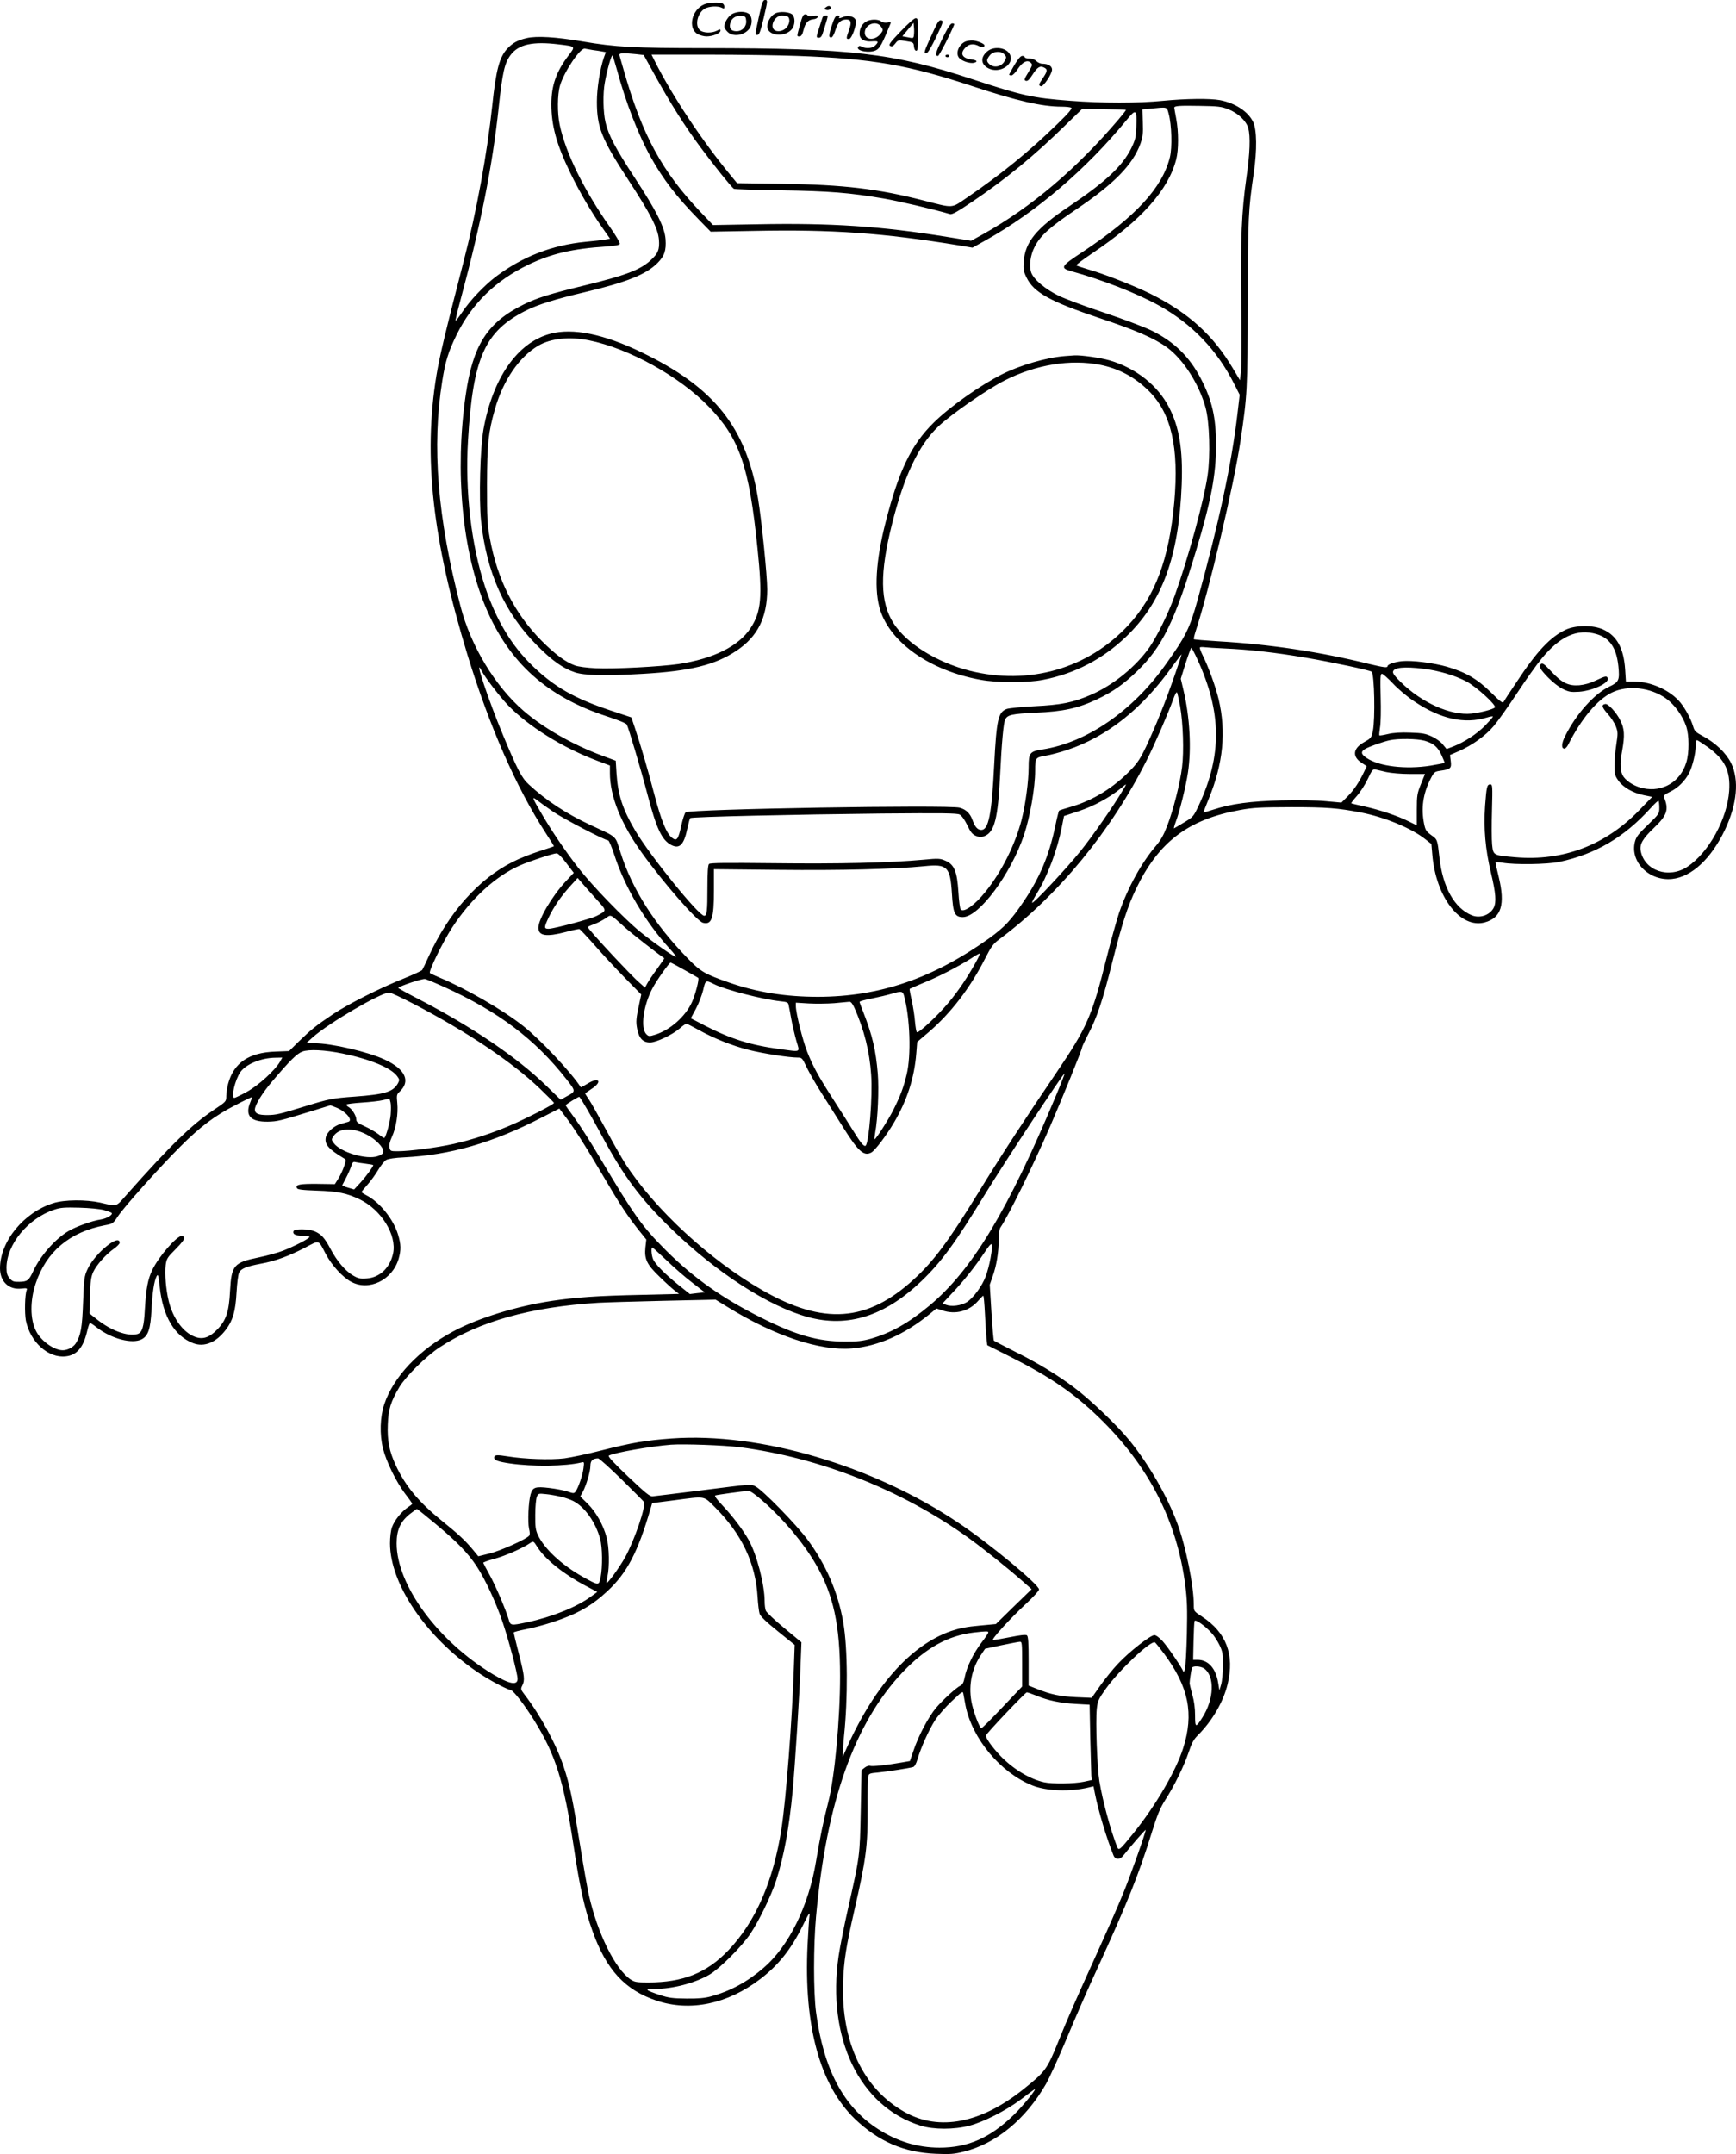 <?xml version="1.0" encoding="UTF-8"?>
<svg xmlns="http://www.w3.org/2000/svg" version="1.0" viewBox="0 0 1334.953 1655.917" preserveAspectRatio="xMidYMid meet">
  <g transform="translate(-109,1811) scale(0.1,-0.1)" fill="#000000" stroke="none">
    <path d="M6927 17987 c-32 -144 -32 -149 -10 -145 12 2 23 34 44 123 34 145 34 145 11 145 -15 0 -23 -21 -45 -123z M6505 18076 c-96 -41 -127 -181 -52 -227 18 -10 49 -19 70 -19 48 0 107 24 107 44 0 13 -3 13 -27 0 -42 -21 -109 -18 -133 6 -38 38 -16 130 39 163 32 19 102 23 132 7 16 -9 19 -7 19 9 0 10 -7 22 -16 25 -27 10 -108 6 -139 -8z M7444 18056 c-18 -14 -18 -15 -1 -22 22 -8 46 11 31 26 -7 7 -17 5 -30 -4z M6723 18004 c-31 -15 -63 -66 -63 -98 0 -10 11 -28 25 -41 41 -42 131 -28 169 27 24 34 21 94 -6 112 -29 20 -84 20 -125 0z m105 -53 c4 -44 -29 -81 -74 -81 -41 0 -58 20 -49 60 9 39 41 61 85 58 32 -3 35 -6 38 -37z M7048 18005 c-32 -18 -58 -63 -58 -98 0 -73 136 -88 190 -20 23 29 26 81 7 107 -19 25 -103 32 -139 11z m96 -21 c25 -10 20 -61 -9 -89 -26 -27 -73 -33 -93 -13 -32 32 8 108 58 108 16 0 35 -3 44 -6z M7242 17921 c-26 -95 -26 -91 -4 -91 13 0 22 13 31 49 14 56 34 78 75 83 16 1 32 9 34 17 4 11 -4 13 -37 8 -22 -3 -41 -1 -41 4 0 5 -8 9 -18 9 -15 0 -23 -17 -40 -79z M7416 17978 c-3 -7 -14 -42 -25 -77 -26 -79 -26 -81 -3 -81 13 0 22 12 30 38 45 145 43 132 21 132 -11 0 -21 -6 -23 -12z M7486 17913 c-16 -46 -22 -81 -17 -86 16 -16 29 1 47 57 17 54 41 76 83 76 35 0 41 -22 20 -80 -23 -67 -23 -70 -1 -70 23 0 63 115 51 147 -9 26 -56 38 -93 23 -34 -13 -39 -13 -31 0 3 6 -3 10 -14 10 -15 0 -25 -16 -45 -77z M8015 17868 c-82 -86 -94 -103 -80 -111 14 -7 23 -3 40 19 21 27 24 27 81 18 57 -9 59 -10 62 -41 2 -21 9 -33 18 -33 11 0 14 23 14 125 0 116 -1 125 -19 125 -11 0 -59 -42 -116 -102z m103 -26 c-3 -27 -4 -28 -46 -19 l-43 8 43 52 43 51 3 -32 c2 -18 2 -45 0 -60z M7748 17943 c-31 -20 -48 -52 -48 -93 0 -41 36 -63 95 -58 50 4 55 -2 25 -32 -22 -22 -70 -26 -102 -9 -16 8 -22 8 -29 -2 -19 -31 90 -50 138 -25 29 15 46 46 111 205 4 11 -1 13 -24 8 -18 -3 -37 0 -48 9 -26 19 -85 17 -118 -3z m118 -39 c16 -24 16 -27 -3 -52 -43 -57 -123 -53 -123 7 0 65 92 98 126 45z M8273 17882 c-81 -176 -84 -186 -57 -180 10 2 40 53 74 125 53 112 56 122 38 126 -16 5 -25 -8 -55 -71z M8337 17814 c-54 -112 -60 -134 -34 -134 9 0 97 171 125 242 2 4 -5 8 -15 8 -14 0 -33 -29 -76 -116z M5140 17817 c-69 -16 -106 -36 -147 -79 -62 -65 -89 -163 -118 -443 -39 -365 -120 -810 -220 -1195 -144 -558 -186 -736 -209 -876 -102 -626 -31 -1264 239 -2149 169 -550 374 -1018 601 -1368 35 -54 64 -100 64 -102 0 -2 -51 -19 -114 -39 -62 -20 -154 -56 -202 -81 -262 -131 -491 -388 -644 -720 -25 -55 -49 -105 -53 -111 -4 -7 -66 -35 -137 -64 -190 -76 -430 -197 -550 -277 -131 -88 -166 -116 -261 -208 l-76 -75 -104 -4 c-206 -7 -321 -86 -365 -248 -7 -29 -14 -72 -14 -94 0 -42 0 -42 -97 -107 -169 -113 -331 -270 -668 -650 -88 -99 -70 -93 -205 -62 -108 24 -276 23 -360 -4 -227 -71 -410 -294 -410 -501 0 -102 67 -166 163 -156 43 5 48 3 42 -12 -14 -36 -17 -173 -6 -234 33 -165 173 -291 307 -275 83 9 133 66 162 185 9 40 20 72 24 72 4 0 29 -16 55 -37 113 -86 269 -126 342 -89 51 27 68 79 76 226 7 135 20 221 39 258 11 21 14 11 24 -80 25 -230 114 -379 258 -434 85 -32 175 5 250 103 55 72 75 142 83 288 4 72 13 141 20 153 16 30 55 46 165 67 112 20 220 60 344 125 111 58 98 63 158 -52 46 -86 128 -176 193 -211 137 -75 317 11 366 175 20 69 19 113 -5 190 -36 117 -142 248 -242 299 -21 11 -38 22 -38 25 0 3 21 29 46 57 25 28 62 79 82 113 20 34 48 69 62 77 16 9 68 17 140 20 353 18 676 111 1046 301 l145 74 43 -57 c66 -85 161 -235 291 -456 134 -228 188 -309 274 -418 l61 -76 -7 -61 c-9 -90 11 -131 110 -226 45 -44 97 -91 115 -105 l34 -26 -289 -7 c-335 -7 -506 -19 -693 -47 -272 -41 -567 -133 -755 -234 -264 -142 -460 -350 -530 -560 -33 -98 -37 -231 -10 -340 24 -98 101 -256 168 -345 32 -41 57 -77 57 -80 0 -3 -16 -16 -36 -29 -49 -34 -101 -99 -120 -152 -9 -26 -15 -76 -15 -124 1 -313 276 -718 668 -986 94 -64 215 -129 262 -142 21 -5 108 -118 181 -236 163 -263 225 -462 300 -956 49 -329 85 -489 148 -665 106 -294 249 -449 491 -530 257 -86 545 -27 797 166 139 106 237 228 326 409 47 96 58 112 53 80 -3 -22 -10 -124 -15 -228 -30 -622 95 -1078 366 -1338 181 -172 376 -256 619 -266 112 -5 143 -2 215 16 250 62 476 248 633 520 27 47 100 208 162 356 62 149 165 385 230 525 234 510 323 732 424 1059 40 128 61 179 99 240 70 107 148 267 183 372 24 72 38 98 74 133 108 109 193 255 225 389 55 227 -10 397 -196 519 -64 42 -64 42 -64 90 0 148 -61 450 -127 628 -78 209 -215 448 -366 635 -92 114 -304 317 -429 410 -132 99 -279 188 -466 281 -79 40 -146 75 -149 78 -3 3 -12 101 -19 218 l-13 212 23 66 c29 80 46 185 46 282 0 46 5 81 14 93 60 87 251 475 383 780 89 206 243 585 243 600 0 7 22 54 49 106 67 128 111 259 186 559 71 283 116 421 180 555 174 363 402 536 800 608 104 19 157 21 395 22 272 0 358 -7 535 -41 184 -36 389 -121 495 -205 l47 -37 7 -80 c27 -329 216 -573 403 -523 128 35 159 137 108 349 -14 57 -25 107 -25 111 0 4 24 4 53 -1 97 -17 344 -13 437 6 281 60 503 191 707 418 28 31 53 54 57 51 3 -4 6 -27 6 -52 0 -45 -2 -49 -88 -132 -74 -71 -90 -92 -100 -131 -39 -154 110 -303 286 -285 151 16 301 156 407 379 93 197 110 382 47 511 -39 79 -119 155 -215 207 -57 30 -67 40 -77 75 -18 60 -58 134 -98 184 -76 93 -224 161 -352 161 l-67 0 -6 94 c-11 163 -64 260 -170 307 -77 35 -210 34 -287 -2 -119 -56 -221 -164 -381 -407 -49 -72 -92 -139 -97 -148 -7 -12 -26 3 -98 74 -102 101 -194 155 -336 196 -104 30 -271 51 -349 43 -59 -7 -109 -24 -109 -39 0 -13 -31 -9 -139 17 -380 94 -762 152 -1166 175 -98 6 -181 13 -184 16 -3 2 3 28 12 57 105 319 295 1126 346 1467 52 347 55 398 56 1075 2 653 4 696 46 984 26 176 24 335 -5 394 -39 80 -138 145 -255 167 -76 14 -261 12 -436 -5 -192 -19 -468 -19 -715 0 -292 22 -366 39 -750 165 -616 203 -930 239 -2060 240 -544 0 -688 8 -940 51 -206 35 -352 44 -430 26z m244 -48 c135 -16 132 -14 79 -84 -96 -126 -133 -232 -133 -376 0 -165 39 -308 145 -527 70 -145 161 -301 250 -427 l56 -80 -38 -7 c-21 -4 -88 -11 -150 -17 -257 -25 -484 -113 -689 -267 -90 -68 -200 -184 -260 -274 -26 -39 -49 -68 -51 -66 -2 2 14 71 36 152 158 586 248 1039 296 1489 29 269 45 341 92 403 61 81 170 105 367 81z m266 -44 c25 -3 57 -8 72 -11 l27 -5 -15 -41 c-30 -86 -54 -236 -54 -340 0 -197 36 -286 243 -603 170 -260 227 -372 234 -457 6 -76 -6 -107 -66 -161 -81 -73 -193 -115 -509 -192 -271 -66 -361 -95 -466 -146 -279 -138 -390 -312 -445 -697 -85 -588 -27 -1203 155 -1633 179 -424 471 -686 931 -836 83 -27 148 -53 153 -63 14 -27 109 -346 161 -545 67 -255 109 -344 181 -381 64 -33 98 2 124 129 9 40 18 75 22 78 10 10 807 28 1472 35 466 4 580 3 600 -8 15 -8 38 -40 58 -81 26 -55 39 -71 67 -83 31 -12 39 -12 69 0 73 31 100 137 116 456 13 268 27 415 40 440 19 35 51 42 234 51 213 9 326 34 472 103 123 59 202 114 308 216 193 186 290 384 455 932 114 377 153 583 152 808 0 210 -30 343 -117 510 -87 168 -207 285 -379 369 -55 27 -217 88 -360 136 -143 47 -301 106 -351 130 -107 52 -197 128 -215 182 -16 50 -6 131 26 193 44 88 116 153 323 292 291 196 433 342 492 504 18 52 21 78 18 162 l-3 101 55 5 c141 14 132 17 147 -39 23 -84 28 -260 9 -335 -59 -235 -263 -456 -673 -728 -166 -109 -173 -122 -85 -147 239 -66 505 -170 673 -263 256 -142 449 -343 581 -606 l41 -81 -17 -145 c-45 -385 -142 -837 -307 -1433 -60 -217 -89 -277 -248 -499 -252 -354 -604 -596 -943 -649 -99 -15 -108 -27 -108 -135 0 -111 -24 -289 -55 -410 -50 -190 -153 -396 -275 -547 -83 -104 -167 -164 -192 -139 -6 6 -14 66 -18 134 -10 158 -31 211 -99 241 -42 18 -53 19 -170 8 -260 -24 -659 -33 -1147 -27 -369 4 -493 3 -502 -6 -8 -8 -12 -65 -12 -183 0 -179 -4 -215 -25 -215 -42 0 -416 461 -531 656 -96 163 -132 272 -143 438 l-6 98 -105 39 c-225 84 -447 210 -602 343 -219 188 -408 499 -487 806 -177 679 -221 1231 -140 1732 24 152 47 225 110 354 119 241 299 417 554 540 175 84 337 122 598 139 68 5 100 11 103 20 3 8 -30 65 -74 127 -203 289 -342 572 -388 788 -19 88 -18 233 2 301 31 107 158 295 192 285 9 -2 37 -7 62 -11z m329 -31 l61 -7 84 -152 c120 -217 228 -389 351 -555 102 -138 239 -308 258 -321 5 -4 167 -9 361 -12 372 -6 528 -18 791 -63 120 -21 382 -82 511 -120 16 -4 58 19 170 95 257 173 480 356 717 589 l129 125 166 -2 c92 -1 168 -4 170 -6 2 -2 -25 -36 -59 -76 -324 -380 -668 -671 -1037 -878 l-94 -52 -186 30 c-503 82 -897 108 -1458 97 l-341 -6 -89 93 c-303 317 -455 596 -599 1102 -14 50 -28 98 -31 108 -6 19 18 22 125 11z m-144 -124 c67 -247 164 -498 261 -671 94 -168 196 -301 368 -477 l91 -93 340 6 c592 12 987 -16 1567 -111 l106 -18 104 58 c387 217 767 541 1082 924 72 88 79 83 74 -52 -3 -83 -7 -100 -40 -168 -69 -137 -195 -255 -479 -446 -251 -168 -336 -272 -347 -424 -4 -59 -1 -75 22 -122 56 -115 183 -185 563 -312 282 -94 424 -156 520 -227 124 -92 245 -282 294 -462 30 -112 38 -366 15 -521 -29 -197 -149 -635 -253 -924 -48 -134 -133 -307 -193 -395 -105 -150 -280 -293 -453 -367 -136 -59 -227 -77 -432 -87 -99 -5 -195 -15 -213 -21 -66 -24 -79 -80 -97 -431 -19 -379 -43 -499 -99 -499 -28 0 -49 23 -67 74 -19 53 -49 83 -100 97 -85 23 -2080 -10 -2107 -36 -7 -6 -22 -52 -33 -101 -23 -108 -35 -123 -72 -94 -43 34 -83 134 -136 335 -51 195 -102 369 -149 510 l-27 80 -165 55 c-275 92 -428 180 -594 340 -162 156 -279 351 -365 606 -107 320 -156 738 -132 1131 38 635 129 837 446 996 93 46 220 86 452 141 321 76 471 136 558 223 54 54 69 96 63 184 -7 93 -69 216 -238 474 -146 222 -202 328 -224 425 -18 76 -21 221 -5 306 17 95 51 216 59 207 3 -4 19 -55 35 -113z m1385 110 c578 -21 854 -69 1355 -235 337 -111 527 -155 680 -155 33 0 66 -4 73 -8 9 -6 -23 -44 -110 -128 -218 -212 -425 -380 -686 -559 -131 -89 -102 -87 -337 -27 -354 91 -615 122 -1088 129 l-349 5 -55 67 c-214 259 -443 603 -577 869 l-26 52 432 0 c238 0 548 -5 688 -10z m3315 -410 c74 -28 138 -89 154 -145 17 -64 13 -193 -14 -378 -38 -272 -46 -464 -40 -967 3 -250 2 -486 -2 -524 l-8 -69 -53 89 c-151 256 -341 428 -632 574 -127 63 -361 155 -485 190 -44 13 -83 26 -88 30 -4 3 52 46 124 94 376 253 583 485 644 721 19 75 19 211 0 312 -8 43 -15 81 -15 85 0 14 39 17 195 14 140 -2 168 -5 220 -26z m2833 -4035 c101 -30 152 -105 167 -246 11 -107 4 -123 -69 -157 -115 -54 -256 -211 -340 -380 -29 -56 -31 -97 -6 -97 8 0 21 14 29 30 100 198 223 346 336 401 122 59 297 40 417 -46 64 -45 127 -133 154 -212 24 -70 25 -204 1 -280 -45 -148 -181 -229 -330 -198 -60 12 -122 48 -151 87 -27 37 -31 98 -11 207 20 112 17 165 -15 228 -30 61 -95 131 -116 126 -31 -6 -26 -25 19 -76 25 -27 53 -71 63 -97 16 -44 16 -54 3 -139 -8 -50 -14 -123 -14 -163 0 -63 3 -76 30 -114 37 -52 112 -95 196 -112 l64 -13 -100 -103 c-260 -269 -587 -393 -954 -361 -169 15 -168 14 -177 97 -4 37 -4 157 -1 266 5 187 4 197 -13 197 -25 0 -29 -17 -40 -165 -12 -175 2 -333 45 -514 38 -160 43 -226 21 -270 -30 -57 -107 -83 -169 -57 -133 55 -223 216 -248 444 -16 140 -15 138 -63 172 -38 28 -45 38 -55 87 -24 120 -8 230 48 342 29 57 32 59 78 66 78 11 86 19 79 74 l-6 47 67 29 c103 45 207 119 269 193 31 36 112 150 179 252 67 102 152 221 188 265 143 175 276 234 425 190z m-2863 -110 c189 -8 392 -31 620 -70 207 -35 501 -98 513 -109 21 -22 28 -363 9 -456 -11 -52 -15 -56 -67 -85 -86 -48 -94 -110 -20 -159 l40 -26 -18 -38 c-37 -80 -83 -149 -129 -194 l-48 -48 -120 11 c-70 7 -212 9 -340 6 -239 -6 -388 -26 -525 -71 -41 -13 -76 -23 -76 -23 -1 1 18 50 42 109 110 268 134 513 75 763 -23 96 -80 253 -122 336 -15 31 -26 59 -22 62 3 3 17 4 32 2 14 -2 85 -7 156 -10z m-207 -84 c187 -408 190 -736 11 -1121 -41 -87 -43 -90 -113 -132 -39 -24 -74 -44 -78 -46 -3 -2 2 20 13 49 30 79 78 272 94 379 28 184 15 428 -35 637 l-20 85 37 119 c21 65 41 119 44 119 3 0 25 -40 47 -89z m-177 -128 c-69 -199 -144 -386 -217 -541 -42 -89 -66 -126 -116 -178 -133 -139 -294 -238 -465 -287 -46 -13 -85 -26 -89 -29 -3 -4 -17 -59 -30 -122 -47 -224 -118 -392 -243 -577 -97 -144 -148 -198 -263 -281 -434 -310 -844 -450 -1318 -451 -249 0 -470 35 -684 110 -186 65 -218 83 -317 185 -254 260 -427 531 -517 813 -44 137 -18 113 -232 213 -186 87 -343 190 -474 312 -54 49 -88 115 -198 379 -112 268 -228 616 -165 495 26 -51 137 -195 201 -263 157 -164 425 -331 693 -431 l93 -35 0 -57 c0 -178 84 -388 245 -613 163 -227 425 -528 471 -539 67 -17 84 32 84 251 l0 161 493 -5 c487 -5 890 5 1123 28 179 19 201 -3 214 -211 9 -153 22 -180 84 -180 124 0 369 330 471 633 46 139 85 362 85 492 0 99 2 102 78 115 37 6 113 26 169 45 304 101 576 316 805 638 39 53 72 97 74 97 2 0 -23 -75 -55 -167z m1914 56 c117 -14 242 -51 330 -97 78 -41 236 -185 220 -201 -16 -15 -113 -40 -180 -47 -159 -16 -380 82 -543 242 -43 41 -63 68 -60 80 6 33 87 41 233 23z m-232 -115 c41 -44 112 -103 167 -139 199 -133 382 -173 554 -121 25 8 46 11 46 7 0 -5 -27 -35 -59 -68 -62 -64 -160 -128 -247 -162 l-50 -19 -29 35 c-15 20 -53 47 -84 61 -47 22 -73 27 -166 30 -73 3 -131 -1 -172 -11 -34 -8 -64 -13 -66 -10 -2 2 0 29 5 61 6 31 8 137 5 235 -4 149 -2 177 10 177 8 0 46 -34 86 -76z m-1638 -174 c23 -132 30 -346 15 -466 -15 -124 -67 -330 -115 -454 -26 -68 -50 -110 -84 -150 -110 -127 -218 -322 -285 -516 -19 -56 -62 -211 -96 -345 -113 -452 -151 -538 -390 -890 -230 -338 -432 -648 -597 -918 -228 -371 -344 -527 -494 -664 -360 -331 -697 -355 -1169 -84 -400 229 -828 624 -1052 972 -25 39 -91 154 -146 257 -56 103 -115 208 -131 232 -17 25 -31 47 -31 49 0 3 23 19 50 37 85 55 56 94 -31 40 -28 -17 -52 -30 -53 -28 -76 117 -313 369 -443 471 -157 124 -443 289 -643 372 -36 15 -69 31 -74 35 -12 12 100 240 170 348 145 222 332 395 522 479 72 32 257 93 282 93 12 0 40 -28 75 -75 l57 -75 -63 -67 c-104 -112 -209 -290 -209 -355 0 -63 61 -72 210 -33 51 14 99 24 105 23 6 -2 59 -58 118 -125 58 -67 163 -179 232 -250 l126 -128 -15 -70 c-25 -116 -27 -139 -16 -196 14 -72 45 -104 101 -103 49 2 167 58 226 108 22 20 46 36 51 36 5 0 45 -20 88 -44 120 -67 263 -125 391 -157 111 -28 309 -59 377 -59 32 0 36 -4 69 -75 20 -41 73 -134 120 -207 46 -73 121 -191 166 -263 112 -178 155 -215 211 -185 28 15 115 129 175 231 100 170 156 342 171 531 l7 88 89 76 c169 145 317 337 433 565 49 96 63 114 113 151 448 333 862 837 1133 1380 64 128 162 355 200 460 13 38 27 62 30 55 4 -7 14 -55 24 -107z m1882 -265 c68 -20 100 -48 129 -112 14 -30 24 -56 22 -58 -2 -2 -51 -11 -108 -21 -190 -30 -395 -6 -491 59 -43 29 -47 48 -12 69 32 19 129 53 188 67 65 15 216 13 272 -4z m2174 -47 c134 -97 176 -183 166 -338 -15 -216 -157 -474 -321 -583 -143 -95 -330 -31 -359 121 -10 52 15 95 102 178 101 96 116 141 77 235 -5 12 6 23 48 43 60 29 114 83 146 145 25 50 50 152 50 209 0 23 4 42 9 42 5 0 42 -24 82 -52z m-2471 -193 c36 -8 117 -15 181 -15 l117 0 -31 -77 c-29 -72 -32 -87 -32 -198 l0 -120 -65 32 c-84 42 -220 87 -340 114 -52 11 -96 22 -99 24 -2 2 18 28 43 56 26 29 64 88 84 131 31 66 40 77 57 73 11 -3 49 -12 85 -20z m-2021 -132 c-70 -120 -241 -366 -332 -478 -107 -133 -361 -404 -370 -395 -3 3 13 34 35 70 83 134 158 334 193 511 l17 86 115 38 c112 37 234 103 321 174 20 17 38 31 40 31 2 0 -6 -17 -19 -37z m-4384 -174 c83 -56 396 -219 421 -219 7 0 28 -51 48 -112 80 -247 239 -517 426 -721 29 -32 51 -60 48 -62 -7 -7 -171 107 -273 190 -124 101 -371 356 -479 495 -103 133 -199 275 -279 411 -76 129 -80 141 -36 107 19 -15 75 -55 124 -89z m333 -674 c81 -89 81 -84 -2 -127 -44 -22 -326 -98 -368 -98 -35 0 -35 10 1 87 39 81 95 163 166 241 l57 63 37 -43 c20 -23 69 -79 109 -123z m217 -214 c52 -47 244 -197 303 -237 2 -1 -23 -38 -55 -82 -32 -43 -66 -94 -75 -111 l-18 -33 -42 37 c-66 56 -398 413 -398 428 0 3 22 13 48 22 27 10 66 30 88 45 45 31 30 38 149 -69z m2699 -268 c-64 -116 -137 -225 -216 -318 -79 -94 -224 -229 -237 -220 -5 2 -11 39 -15 82 -3 43 -15 116 -25 163 -11 47 -18 87 -16 88 2 2 51 23 108 47 114 46 263 123 361 185 33 22 65 40 69 40 5 0 -8 -30 -29 -67z m-2240 -60 c55 -31 103 -58 105 -60 10 -8 -22 -130 -48 -187 -50 -111 -171 -217 -286 -251 -42 -13 -47 -13 -65 5 -46 46 -23 219 46 350 32 62 130 200 141 200 3 0 51 -25 107 -57z m-1851 -129 c420 -190 702 -403 944 -712 72 -92 72 -92 -1 -131 l-45 -25 -113 110 c-224 217 -566 449 -976 662 -90 46 -162 86 -160 88 17 16 188 73 207 68 13 -3 78 -30 144 -60z m2077 21 c87 -44 372 -117 510 -132 51 -5 61 -9 64 -27 3 -12 12 -61 21 -111 9 -49 27 -124 39 -167 27 -92 40 -85 -126 -63 -225 30 -379 78 -580 182 l-106 55 39 72 c21 39 46 104 56 144 18 78 19 79 83 47z m1462 -90 c46 -167 56 -460 20 -605 -24 -101 -49 -166 -103 -274 -39 -77 -138 -231 -144 -224 -2 2 1 24 5 50 20 106 30 334 20 454 -15 181 -41 293 -111 472 -16 40 -29 76 -29 80 0 5 42 16 93 26 50 10 119 26 152 36 77 23 87 21 97 -15z m-3774 -61 c411 -214 759 -447 976 -655 58 -56 106 -104 106 -108 0 -11 -220 -123 -342 -175 -143 -61 -293 -109 -431 -140 -124 -28 -339 -56 -429 -56 -54 0 -57 1 -63 28 -4 19 2 46 19 83 32 70 49 177 41 259 -6 59 -4 67 15 85 91 82 48 176 -113 250 -129 60 -409 125 -541 125 l-61 1 50 45 c119 107 524 344 588 344 11 0 95 -39 185 -86z m3392 -31 c75 -169 117 -336 129 -515 12 -167 -16 -518 -42 -545 -12 -11 -37 19 -94 111 -31 50 -100 159 -153 241 -121 188 -158 257 -203 370 -35 89 -87 298 -87 350 l0 27 98 -6 c53 -3 142 -2 197 2 55 5 108 10 117 11 11 1 24 -15 38 -46z m-3935 -352 c213 -44 372 -110 419 -174 19 -26 19 -30 6 -55 -37 -66 -101 -85 -330 -102 -171 -12 -201 -18 -385 -75 -198 -61 -220 -66 -291 -67 -67 0 -94 12 -94 42 0 35 57 128 135 219 136 160 188 211 230 227 51 19 173 13 310 -15z m-482 -63 c-37 -65 -165 -182 -254 -231 -47 -26 -91 -47 -97 -47 -28 0 6 141 47 199 43 61 161 109 269 110 l53 1 -18 -32z m5968 -259 c-370 -886 -645 -1342 -974 -1616 -162 -135 -296 -210 -453 -255 -62 -17 -104 -22 -199 -21 -202 0 -372 48 -635 180 -302 150 -525 308 -736 518 -189 189 -247 270 -518 727 -64 108 -148 239 -186 291 -39 52 -70 97 -70 100 0 7 101 69 105 65 18 -20 96 -155 177 -306 166 -308 294 -479 534 -712 343 -333 744 -592 1044 -674 308 -85 595 6 878 278 151 145 256 288 487 666 146 239 604 934 611 927 2 -2 -27 -78 -65 -168z m-6196 -52 c-43 -103 1 -152 135 -150 75 2 89 5 358 88 l123 38 44 -17 c74 -29 133 -99 93 -110 -7 -2 -33 -9 -56 -16 -54 -14 -110 -65 -117 -105 -10 -53 23 -90 140 -160 17 -10 17 -14 1 -61 -9 -28 -29 -70 -44 -94 l-27 -43 -135 2 c-136 1 -168 -5 -157 -32 4 -11 36 -16 154 -20 161 -5 231 -20 329 -67 167 -81 286 -274 257 -415 -24 -111 -102 -186 -203 -193 -50 -4 -66 0 -104 22 -60 35 -124 110 -174 204 -46 87 -71 114 -124 137 -48 19 -154 20 -161 1 -9 -23 15 -36 70 -36 29 0 53 -4 53 -9 0 -12 -123 -75 -207 -107 -37 -14 -119 -37 -182 -50 -194 -40 -211 -60 -222 -258 -8 -161 -30 -226 -98 -296 -61 -63 -112 -80 -174 -56 -89 34 -168 142 -200 276 -21 87 -31 207 -23 274 7 50 12 59 78 125 46 46 68 76 64 86 -3 8 -10 15 -16 15 -41 0 -179 -159 -229 -263 -35 -74 -47 -140 -57 -302 -7 -138 -21 -181 -59 -191 -75 -19 -201 27 -309 113 l-58 46 4 136 c3 111 8 145 25 183 25 54 99 137 161 180 23 16 42 36 42 44 0 75 -192 -82 -247 -203 -25 -54 -27 -72 -34 -253 -7 -197 -18 -258 -57 -318 -19 -29 -63 -52 -99 -52 -68 0 -168 72 -206 148 -46 90 -47 234 -2 367 82 244 261 394 532 446 60 11 63 13 100 69 47 71 312 368 478 534 153 153 265 238 425 320 68 36 126 63 128 62 1 -2 -5 -19 -13 -39z m1079 -97 c-5 -56 -34 -164 -48 -177 -3 -3 -22 9 -43 26 -21 16 -68 44 -105 61 -55 24 -68 35 -68 53 0 29 -33 83 -60 97 -11 6 -18 15 -16 19 3 4 56 11 119 15 62 4 135 12 163 19 l49 12 8 -30 c4 -16 4 -59 1 -95z m-190 -149 c72 -35 139 -103 134 -136 -2 -13 -16 -24 -43 -33 -86 -30 -287 30 -338 100 -19 26 -19 28 -3 53 42 63 141 70 250 16z m-1 -227 c31 -4 57 -8 57 -11 0 -12 -55 -87 -97 -133 l-50 -54 -47 14 c-26 7 -45 16 -44 19 2 3 15 29 29 56 15 28 32 67 39 88 10 32 16 38 34 33 12 -3 48 -8 79 -12z m-2015 -356 c29 -9 56 -18 60 -22 13 -14 -37 -44 -84 -51 -63 -9 -189 -54 -246 -88 -103 -60 -219 -192 -273 -310 -33 -71 -45 -80 -107 -81 -43 -1 -53 3 -74 27 -19 22 -24 40 -24 81 0 179 166 381 368 447 47 16 80 18 192 15 77 -2 158 -10 188 -18z m6819 -370 c-8 -46 -25 -109 -37 -140 -27 -74 -97 -168 -145 -198 -44 -27 -118 -37 -159 -21 l-28 11 70 75 c89 93 179 206 251 314 64 97 71 91 48 -41z m-2493 -15 c56 -54 145 -132 199 -173 l97 -75 -58 -6 -57 -7 -85 68 c-106 85 -186 166 -199 203 -12 31 -15 87 -5 87 4 0 52 -44 108 -97z m2450 -410 c4 -76 9 -162 12 -191 l6 -53 167 -84 c312 -157 495 -281 695 -475 380 -369 598 -794 661 -1290 14 -109 16 -181 12 -370 -3 -129 -10 -251 -15 -270 -6 -19 -10 -30 -11 -24 -2 19 -114 185 -160 237 -26 28 -51 47 -64 47 -30 0 -194 -128 -279 -219 -40 -42 -102 -119 -138 -170 l-65 -93 -120 5 c-125 6 -195 21 -302 64 l-63 25 0 188 c0 138 -3 190 -13 198 -8 7 -47 3 -132 -14 -65 -13 -124 -23 -129 -21 -14 5 136 169 254 278 55 51 100 100 100 110 0 37 -379 351 -615 509 -659 444 -1533 701 -2211 652 -201 -15 -302 -32 -539 -92 -104 -27 -233 -54 -285 -61 -106 -13 -306 -6 -435 15 -85 14 -105 12 -105 -10 0 -20 32 -31 120 -44 175 -26 432 -22 549 7 24 6 24 5 18 -43 -6 -53 -39 -149 -60 -179 -13 -17 -16 -17 -63 -1 -27 9 -90 21 -140 27 -108 13 -128 6 -144 -49 -16 -56 -23 -211 -12 -262 7 -29 8 -48 1 -56 -22 -27 -219 -115 -302 -136 l-89 -22 -41 50 c-57 69 -116 124 -232 217 -185 149 -286 271 -361 431 -51 110 -67 192 -62 316 4 115 23 176 89 287 48 81 208 239 309 305 304 200 697 310 1220 343 52 3 277 10 499 15 l404 9 86 -53 c364 -225 716 -343 962 -322 201 17 403 106 595 262 l55 45 46 -15 c101 -34 206 -6 275 74 18 21 36 39 39 39 4 1 9 -61 13 -136z m-1888 -1028 c618 -80 1249 -329 1761 -697 114 -82 308 -237 423 -339 l63 -56 -138 -134 -137 -134 -128 -12 c-93 -8 -152 -20 -215 -41 -318 -110 -606 -439 -823 -942 l-11 -25 0 30 c0 17 4 73 9 125 31 292 29 679 -5 875 -40 233 -133 448 -276 640 -89 119 -342 378 -399 408 -35 19 -38 18 -400 -28 -201 -25 -377 -47 -392 -48 -21 -2 -55 26 -188 152 -112 107 -158 156 -148 161 42 23 325 72 478 84 101 7 406 -4 526 -19z m-907 -247 c91 -90 169 -168 173 -174 18 -28 -73 -296 -145 -426 -41 -74 -135 -204 -142 -196 -2 2 1 24 6 48 17 71 14 227 -6 300 -25 96 -82 197 -146 260 l-57 56 19 34 c28 53 59 158 59 201 0 40 17 57 59 58 8 1 89 -72 180 -161z m1087 -167 c157 -137 312 -321 408 -487 135 -232 186 -469 186 -858 0 -336 -42 -784 -91 -971 -36 -140 -64 -272 -94 -455 -56 -340 -208 -650 -402 -817 -125 -108 -257 -180 -405 -220 -45 -13 -98 -18 -188 -17 -107 1 -137 5 -205 27 -115 39 -123 47 -44 47 143 0 313 45 426 111 78 46 248 216 313 313 67 100 161 294 199 411 59 183 99 401 126 683 19 205 53 739 61 967 l7 180 -133 110 c-73 60 -136 120 -141 133 -5 13 -9 44 -9 70 0 130 -60 360 -122 472 -42 76 -126 187 -205 270 -43 46 -61 71 -52 74 14 5 217 33 254 35 13 1 57 -30 111 -78z m-1554 33 c32 -7 75 -22 96 -33 89 -45 173 -165 207 -291 18 -66 19 -215 4 -294 -14 -67 -12 -67 -137 2 -161 90 -296 215 -346 322 -17 38 -21 63 -20 155 0 61 6 122 12 138 11 26 13 27 69 21 32 -3 84 -12 115 -20z m1186 -81 c206 -205 313 -431 328 -693 3 -52 10 -108 15 -125 7 -21 49 -62 140 -135 l130 -105 -6 -170 c-14 -416 -60 -1008 -95 -1239 -62 -405 -199 -719 -409 -939 -166 -174 -348 -247 -616 -247 -90 0 -106 3 -136 23 -117 79 -252 349 -319 642 -12 50 -43 227 -70 395 -57 354 -78 456 -126 600 -57 172 -176 391 -302 555 -28 37 -29 41 -16 67 21 41 18 73 -26 244 -22 86 -40 160 -40 164 0 4 42 15 93 25 50 9 144 34 207 55 188 61 303 127 423 240 150 140 233 300 329 630 l13 45 165 21 c251 33 227 37 318 -53z m-2145 -131 c163 -136 243 -219 310 -319 66 -99 148 -275 201 -430 48 -141 116 -399 116 -439 0 -53 -62 -41 -191 36 -422 254 -739 685 -739 1005 0 104 29 168 102 226 27 21 52 39 54 39 3 0 69 -53 147 -118z m780 -176 c59 -93 202 -208 371 -297 l89 -47 -49 -36 c-109 -80 -298 -156 -489 -197 -128 -27 -130 -27 -144 24 -24 79 -102 262 -148 344 -25 45 -46 85 -47 89 0 4 39 18 87 31 80 21 218 82 271 119 28 19 28 19 59 -30z m5184 -660 c20 -21 47 -64 62 -95 23 -49 26 -68 25 -156 0 -55 -6 -120 -14 -145 l-13 -45 -9 55 c-17 113 -76 180 -158 180 l-35 0 3 143 c2 78 5 148 8 155 5 17 81 -36 131 -92z m-1717 5 c0 -6 -23 -41 -52 -78 -63 -83 -114 -188 -129 -264 -8 -42 -17 -59 -33 -67 -32 -15 -132 -106 -187 -170 -58 -68 -137 -217 -174 -329 l-28 -81 -63 -11 c-113 -20 -225 -32 -243 -26 -10 3 -29 -3 -42 -14 l-24 -19 -6 -314 c-7 -348 -7 -346 -95 -738 -31 -135 -64 -303 -75 -375 -93 -634 161 -1160 631 -1306 100 -31 258 -31 375 0 110 29 282 117 393 200 51 39 98 74 105 78 31 19 -85 -125 -156 -194 -183 -178 -354 -253 -572 -253 -168 0 -327 48 -476 145 -264 171 -417 461 -474 898 -20 154 -20 507 0 731 80 883 295 1490 668 1883 177 185 346 279 545 303 97 11 112 11 112 1z m260 -243 l0 -173 -152 -160 c-83 -88 -155 -160 -161 -160 -15 0 -65 133 -78 210 -21 125 5 249 74 352 l32 48 125 27 c69 14 133 27 143 27 16 1 17 -13 17 -171z m1091 80 c190 -256 232 -462 147 -728 -55 -174 -213 -444 -384 -655 -107 -132 -111 -135 -125 -99 -51 133 -108 342 -135 501 -17 102 -30 458 -20 556 7 61 13 75 69 154 102 143 348 376 379 357 5 -4 36 -42 69 -86z m308 -114 c84 -59 78 -237 -14 -379 -50 -79 -55 -78 -55 18 0 54 -7 109 -21 158 -11 41 -21 81 -21 89 0 19 12 101 18 118 5 17 65 15 93 -4z m-1834 -287 c52 -255 269 -514 512 -612 108 -44 290 -51 435 -16 l37 9 11 -57 c25 -127 88 -339 142 -473 13 -35 49 -37 75 -4 54 69 173 206 173 198 0 -21 -115 -346 -174 -490 -35 -86 -131 -305 -214 -487 -155 -342 -217 -483 -282 -645 -88 -218 -100 -235 -273 -373 -324 -259 -644 -321 -907 -175 -321 179 -492 537 -477 998 6 166 23 275 87 555 90 393 103 493 102 775 -1 124 1 237 4 251 5 25 10 27 77 33 73 7 238 33 269 42 11 3 24 27 34 62 26 88 88 226 134 297 23 36 81 102 129 147 79 75 86 80 89 57 2 -13 10 -55 17 -92z m544 78 c91 -38 183 -57 303 -64 l107 -6 5 -255 c4 -140 7 -271 8 -289 l3 -35 -60 -13 c-75 -16 -245 -18 -307 -4 -113 26 -240 103 -339 207 -62 66 -113 138 -107 153 6 19 303 331 314 331 6 0 38 -11 73 -25z M5321 15544 c-252 -67 -442 -340 -513 -734 -26 -146 -36 -533 -19 -702 42 -399 180 -708 430 -959 117 -118 200 -177 293 -208 72 -24 232 -28 523 -11 363 21 554 68 716 176 165 109 238 255 239 472 0 105 -44 539 -71 700 -91 547 -335 853 -894 1123 -291 141 -531 190 -704 143z m297 -50 c308 -62 697 -277 923 -511 236 -243 310 -458 374 -1088 39 -376 29 -488 -53 -613 -92 -140 -285 -236 -555 -277 -140 -20 -495 -39 -637 -32 -67 3 -133 12 -158 21 -73 26 -153 86 -257 190 -208 209 -340 469 -398 787 -20 110 -22 156 -22 414 1 314 10 400 61 580 63 221 187 402 334 488 96 56 240 71 388 41z M9280 15373 c-142 -11 -344 -70 -482 -139 -171 -86 -405 -251 -529 -374 -172 -169 -268 -369 -370 -769 -75 -296 -88 -522 -40 -672 81 -253 388 -466 771 -535 127 -24 363 -24 482 0 242 47 456 158 636 330 279 266 408 619 429 1171 10 271 -19 443 -98 595 -87 168 -253 299 -454 359 -68 20 -224 43 -275 39 -14 -1 -45 -3 -70 -5z m272 -68 c143 -29 266 -95 372 -200 173 -172 233 -434 196 -855 -40 -438 -146 -723 -355 -948 -310 -333 -764 -463 -1219 -348 -254 65 -485 209 -585 365 -104 161 -107 385 -11 765 93 370 204 603 356 748 98 93 372 283 509 353 240 122 507 166 737 120z M12937 13003 c-16 -15 -3 -39 55 -99 36 -37 84 -75 115 -90 47 -23 62 -26 126 -22 105 8 234 68 220 104 -7 20 -17 18 -91 -17 -43 -21 -86 -33 -128 -37 -83 -6 -133 18 -213 104 -59 63 -71 71 -84 57z M8515 17791 c-54 -23 -81 -95 -47 -129 24 -24 83 -42 112 -35 32 9 23 20 -20 26 -72 9 -91 47 -45 92 27 28 63 32 104 10 27 -14 41 -11 41 7 0 13 -65 38 -97 37 -15 0 -37 -4 -48 -8z M8682 17715 c-54 -45 -50 -100 8 -130 87 -45 204 30 166 106 -26 54 -123 67 -174 24z m132 -24 c16 -18 16 -22 2 -49 -23 -45 -82 -58 -118 -25 -23 21 -23 34 3 67 26 33 86 37 113 7z M8360 17680 c0 -5 7 -10 15 -10 8 0 15 5 15 10 0 6 -7 10 -15 10 -8 0 -15 -4 -15 -10z M8891 17611 c-22 -38 -41 -72 -41 -75 0 -3 8 -6 18 -6 9 0 31 22 49 50 37 55 74 73 100 47 14 -14 12 -21 -20 -74 -31 -51 -34 -59 -19 -64 13 -5 26 7 52 47 38 59 58 71 90 54 27 -14 25 -27 -10 -80 -34 -51 -35 -56 -16 -63 18 -7 86 94 86 128 0 27 -30 45 -76 45 -13 0 -33 9 -44 20 -12 12 -33 20 -55 20 -19 0 -35 5 -35 10 0 6 -8 10 -19 10 -13 0 -32 -23 -60 -69z"></path>
  </g>
</svg>
